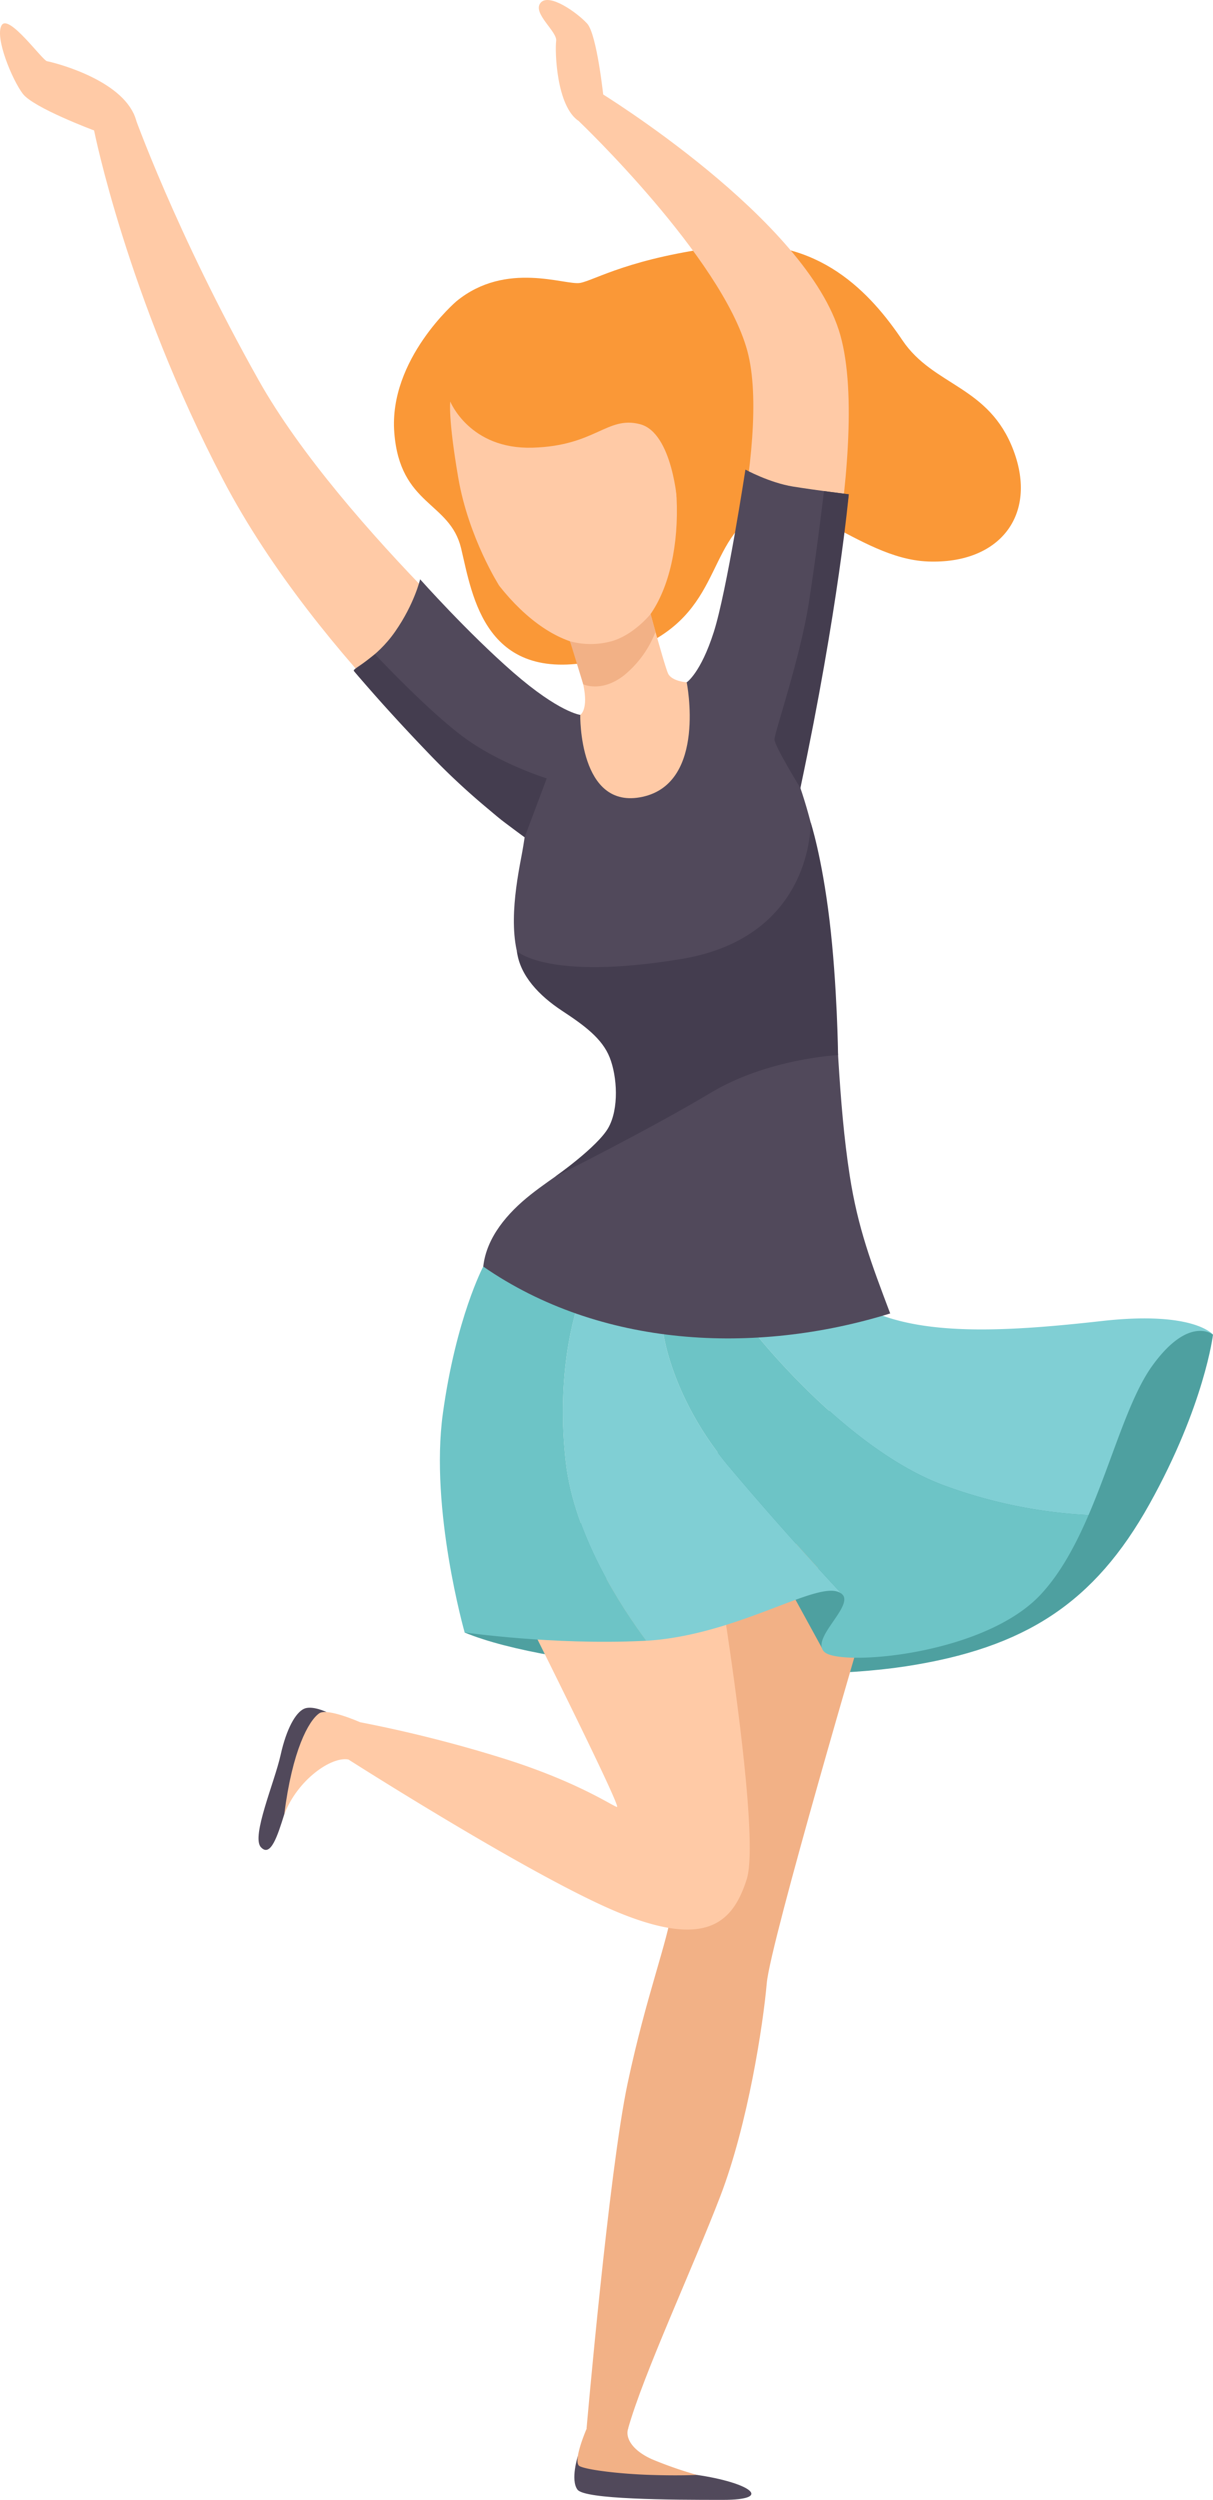 <svg xmlns="http://www.w3.org/2000/svg" viewBox="0 0 543.33 1119.64"><title>Asset 16</title><path d="M204.43,134.94s-30.35,25.92-27.82,58.79,24.87,30.78,29.93,51.85,10.53,62.39,63.22,49.74,44.69-46.37,65.76-63.23,48.06,18.13,80.09,19.39,49.32-20.65,38.36-49.74-35.83-28.66-49.74-49.32-37.52-47.21-79.67-42.15-58.06,15.18-64.65,16.44S226.77,116.62,204.43,134.94Z" style="fill:#fa9837"></path><path d="M146.24,766.79s-6.62-3.2-10.21-1.4-7.65,8.54-10.35,20.68-13.19,36.42-8.84,41.22,7.5-5.1,10.49-14.69S146.24,766.79,146.24,766.79Z" style="fill:#51495b"></path><path d="M258.84,1100.05s-3.43,10.6-.18,15,41.43,4.59,65,4.59,11.89-7.79-11.54-11.19S258.84,1100.05,258.84,1100.05Z" style="fill:#51495b"></path><path d="M543.33,597.77s-3.79,31.61-28.45,75.87-55.64,64.49-109.39,72.71-157.62,1.27-197.36-15.17c63.95-99.9,320.45-136.79,320.45-136.79S537.64,592.71,543.33,597.77Z" style="fill:#4ea0a0"></path><path d="M388.21,723.38s-43.16,146.47-44.76,164.86-8.39,63-20.78,95.32-34.57,79.93-41.37,104.31H262.72s10-115.1,18.38-154.67,18-63.55,20-78.73,5.59-155.07,5.59-155.07l67.15-10.8Z" style="fill:#f2b186"></path><polygon points="368.15 738.07 350.17 705.25 382.42 699.56 392.4 728.97 368.15 738.07" style="fill:#4ea0a0"></polygon><path d="M321.47,703.79s19.58,117.1,13,137.89c-6.18,19.46-18,30.57-55.75,15.58S156,788,156,788l5.39-16.64A596.09,596.09,0,0,1,224,787.1c34.37,10.61,50.36,21.8,52.36,22.2S243.14,739,234.74,722.18,321.47,703.79,321.47,703.79Z" style="fill:#ffcaa6"></path><path d="M377.59,714.45a1,1,0,0,1,.08.11S377.65,714.51,377.59,714.45Z" style="fill:#80cfd4"></path><path d="M493.59,591.65c-41.31,4.64-78,6.75-102.85-4.21-18-7.92-100.89-14.92-145.57-18.2l14.58,12.4s-11.38,28.85-6.32,73.23c3.78,33.17,25.39,65.69,36.07,80,39.79-2.45,74.42-25.77,85.65-22a5.65,5.65,0,0,1,1.9,1c-4.08-4.38-27.43-29.52-50.59-57.09-25.5-30.35-29.24-59.21-29.24-59.21l40.3-1.39s41.42,53.12,85.68,69.24a219.46,219.46,0,0,0,64.38,13.15c10.67-24.78,17.89-52.11,28.57-66.89,16.43-22.77,27.18-13.91,27.18-13.91S534.9,587,493.59,591.65Z" style="fill:#80cfd4"></path><path d="M377.05,713.87l.54.58A3.26,3.26,0,0,0,377.05,713.87Z" style="fill:#6dc4c6"></path><path d="M337.52,596.18l-40.3,1.39s3.74,28.86,29.24,59.21c23.16,27.57,46.51,52.71,50.59,57.09a3.26,3.26,0,0,1,.54.58l.09.09c3.78,5.74-15,19.86-8.23,25.49,7.59,6.32,71.45,1.26,96.74-25.92,8.87-9.53,15.63-22.16,21.39-35.54a219.46,219.46,0,0,1-64.38-13.15C378.94,649.3,337.52,596.18,337.52,596.18Z" style="fill:#6dc4c6"></path><path d="M259.75,581.64l-14.58-12.4c-17.17-1.26-28.71-2-28.71-2s-12.2,23-18.1,65.9,9.77,98,9.77,98,39.29,5.69,79.76,3.79c.54,0,1.08-.07,1.61-.1-10.68-14.31-32.29-46.83-36.07-80C248.37,610.49,259.75,581.64,259.75,581.64Z" style="fill:#6dc4c6"></path><path d="M201.89,220.29c12.65,41.8,46.29,75.73,72.72,67.73s35.62-54.88,23-96.69-42.36-62.7-68.78-54.71S189.24,178.48,201.89,220.29Z" style="fill:#ffcaa6"></path><path d="M233.39,384.46c-3.09,16.12-6.37,39,2.65,52.7,11.27,17.12,32.5,19.64,38.57,39.21,3.91,12.6,3.36,24.87-5.76,34.41s-20.85,16.1-31.19,24.3-19.76,19.07-21.2,32.19c52.32,36.21,121.49,39.81,182.28,21-8.4-22.23-14.49-38.28-18.13-61.77-5.22-33.71-5.39-68-8.41-101.94s-9.14-68.36-25.21-98.45c-4-7.53-9-15.09-16.65-18.89-10.9-5.42-23.91-1.82-35.51,1.86L251.08,323c-11,3.5-16.31,7.51-15.21,18.89C237.31,356.79,236.24,369.63,233.39,384.46Z" style="fill:#51495b"></path><path d="M318,294.27s28.1-95.48,16.72-137.21S259.4,54.39,259.4,54.39l8.86-13.27s93.61,57.14,108.15,109-17.7,175.77-17.7,175.77Z" style="fill:#ffcaa6"></path><path d="M243.89,315.52s-90.68-78.79-128-145.18S59.84,50.84,59.84,50.84l-17.7,7.58s14.75,74.19,57.75,156.39,126,150.91,126,150.91Z" style="fill:#ffcaa6"></path><path d="M259.91,320.18s3.32-1.89,1.74-11.53S252,278.14,252,278.14l35.56-17.23s10,37.31,11.7,40.79,8.33,3.9,8.33,3.9,9.06,44.94-19.71,51.26S259.91,320.18,259.91,320.18Z" style="fill:#ffcaa6"></path><path d="M307.6,305.6s6.25-4.14,12.11-22.5,14.18-72.77,14.18-72.77,10.8,5.9,21.34,7.59,24.95,3.48,24.95,3.48-5.25,42.31-11.36,71.81-11,64.29-11,64.29Z" style="fill:#51495b"></path><path d="M259.91,320.18s-9.46-1.1-30-19-41.73-41.73-41.73-41.73-2.53,11-11.17,23.4-18.76,16.23-18.55,17.49,51.85,56.48,67.66,68.08l15.8,11.59Z" style="fill:#51495b"></path><path d="M231.53,426s13.68,13.36,73.43,3.56,58.13-61.32,58.13-61.32,5,15.05,8.47,43.93,3.83,60.39,3.83,60.39-31.23,1.47-56.83,16.75C290.7,506,248.65,527,248.65,527s19-13.35,23.83-21.88,4-22.92.63-31.46-11.38-14.39-21.42-21S232.84,437,231.53,426Z" style="fill:#443d4f"></path><path d="M167.94,293s23.42,25.07,39.65,37.09,37.3,18.54,37.3,18.54L235,375a313.66,313.66,0,0,1-42.51-37.06c-22.05-22.92-34-37.52-34-37.52Z" style="fill:#443d4f"></path><path d="M358.52,352.94S346.9,334.1,346.9,331.15s11.59-36.67,15.39-61.12,6.79-50.09,6.79-50.09l11.1,1.46S375.61,272.31,358.52,352.94Z" style="fill:#443d4f"></path><path d="M255.34,287.22a35.22,35.22,0,0,0,18.48,0c10-2.75,17.58-12.19,17.58-12.19l2.21,8a47,47,0,0,1-14.1,19.45c-10.11,7.9-18.27,4-18.27,4Z" style="fill:#f2b186"></path><path d="M270.36,43.86S267.41,15.4,263,10.56,245.91-3.35,242.12,1.28s7.59,12.86,7,17.07,0,29.51,10.32,36S270.36,43.86,270.36,43.86Z" style="fill:#ffcaa6"></path><path d="M42.14,58.42S15,48.31,10.21,42-2.44,16.69.73,11.32,19,27.09,21.07,27.42s31.19,7.33,38.77,23.42S42.14,58.42,42.14,58.42Z" style="fill:#ffcaa6"></path><path d="M161.43,771.4s-14.76-6.57-18.41-4.06c-4.8,3.3-12.09,16.66-15.69,45.26,6-15.59,21.14-26,28.71-24.56S161.43,771.4,161.43,771.4Z" style="fill:#ffcaa6"></path><path d="M262.72,1087.87s-6.49,15-3.05,16.69,17.84,3.44,31.33,3.89,21.13,0,21.13,0a177.38,177.38,0,0,1-20.08-7c-8.4-3.75-12-9.18-10.75-13.54S262.72,1087.87,262.72,1087.87Z" style="fill:#f2b186"></path><path d="M223.69,262.46S209.91,241,205.27,214s-3.58-34.15-3.58-34.15,8.64,21.5,36.88,20.66,33.3-14.33,48.06-10.54,16.83,35.83,16.83,35.83,6.77-50.16-14.31-72.08-55.58-34.57-79.95-11.17S185.42,221.79,223.69,262.46Z" style="fill:#fa9837"></path></svg>